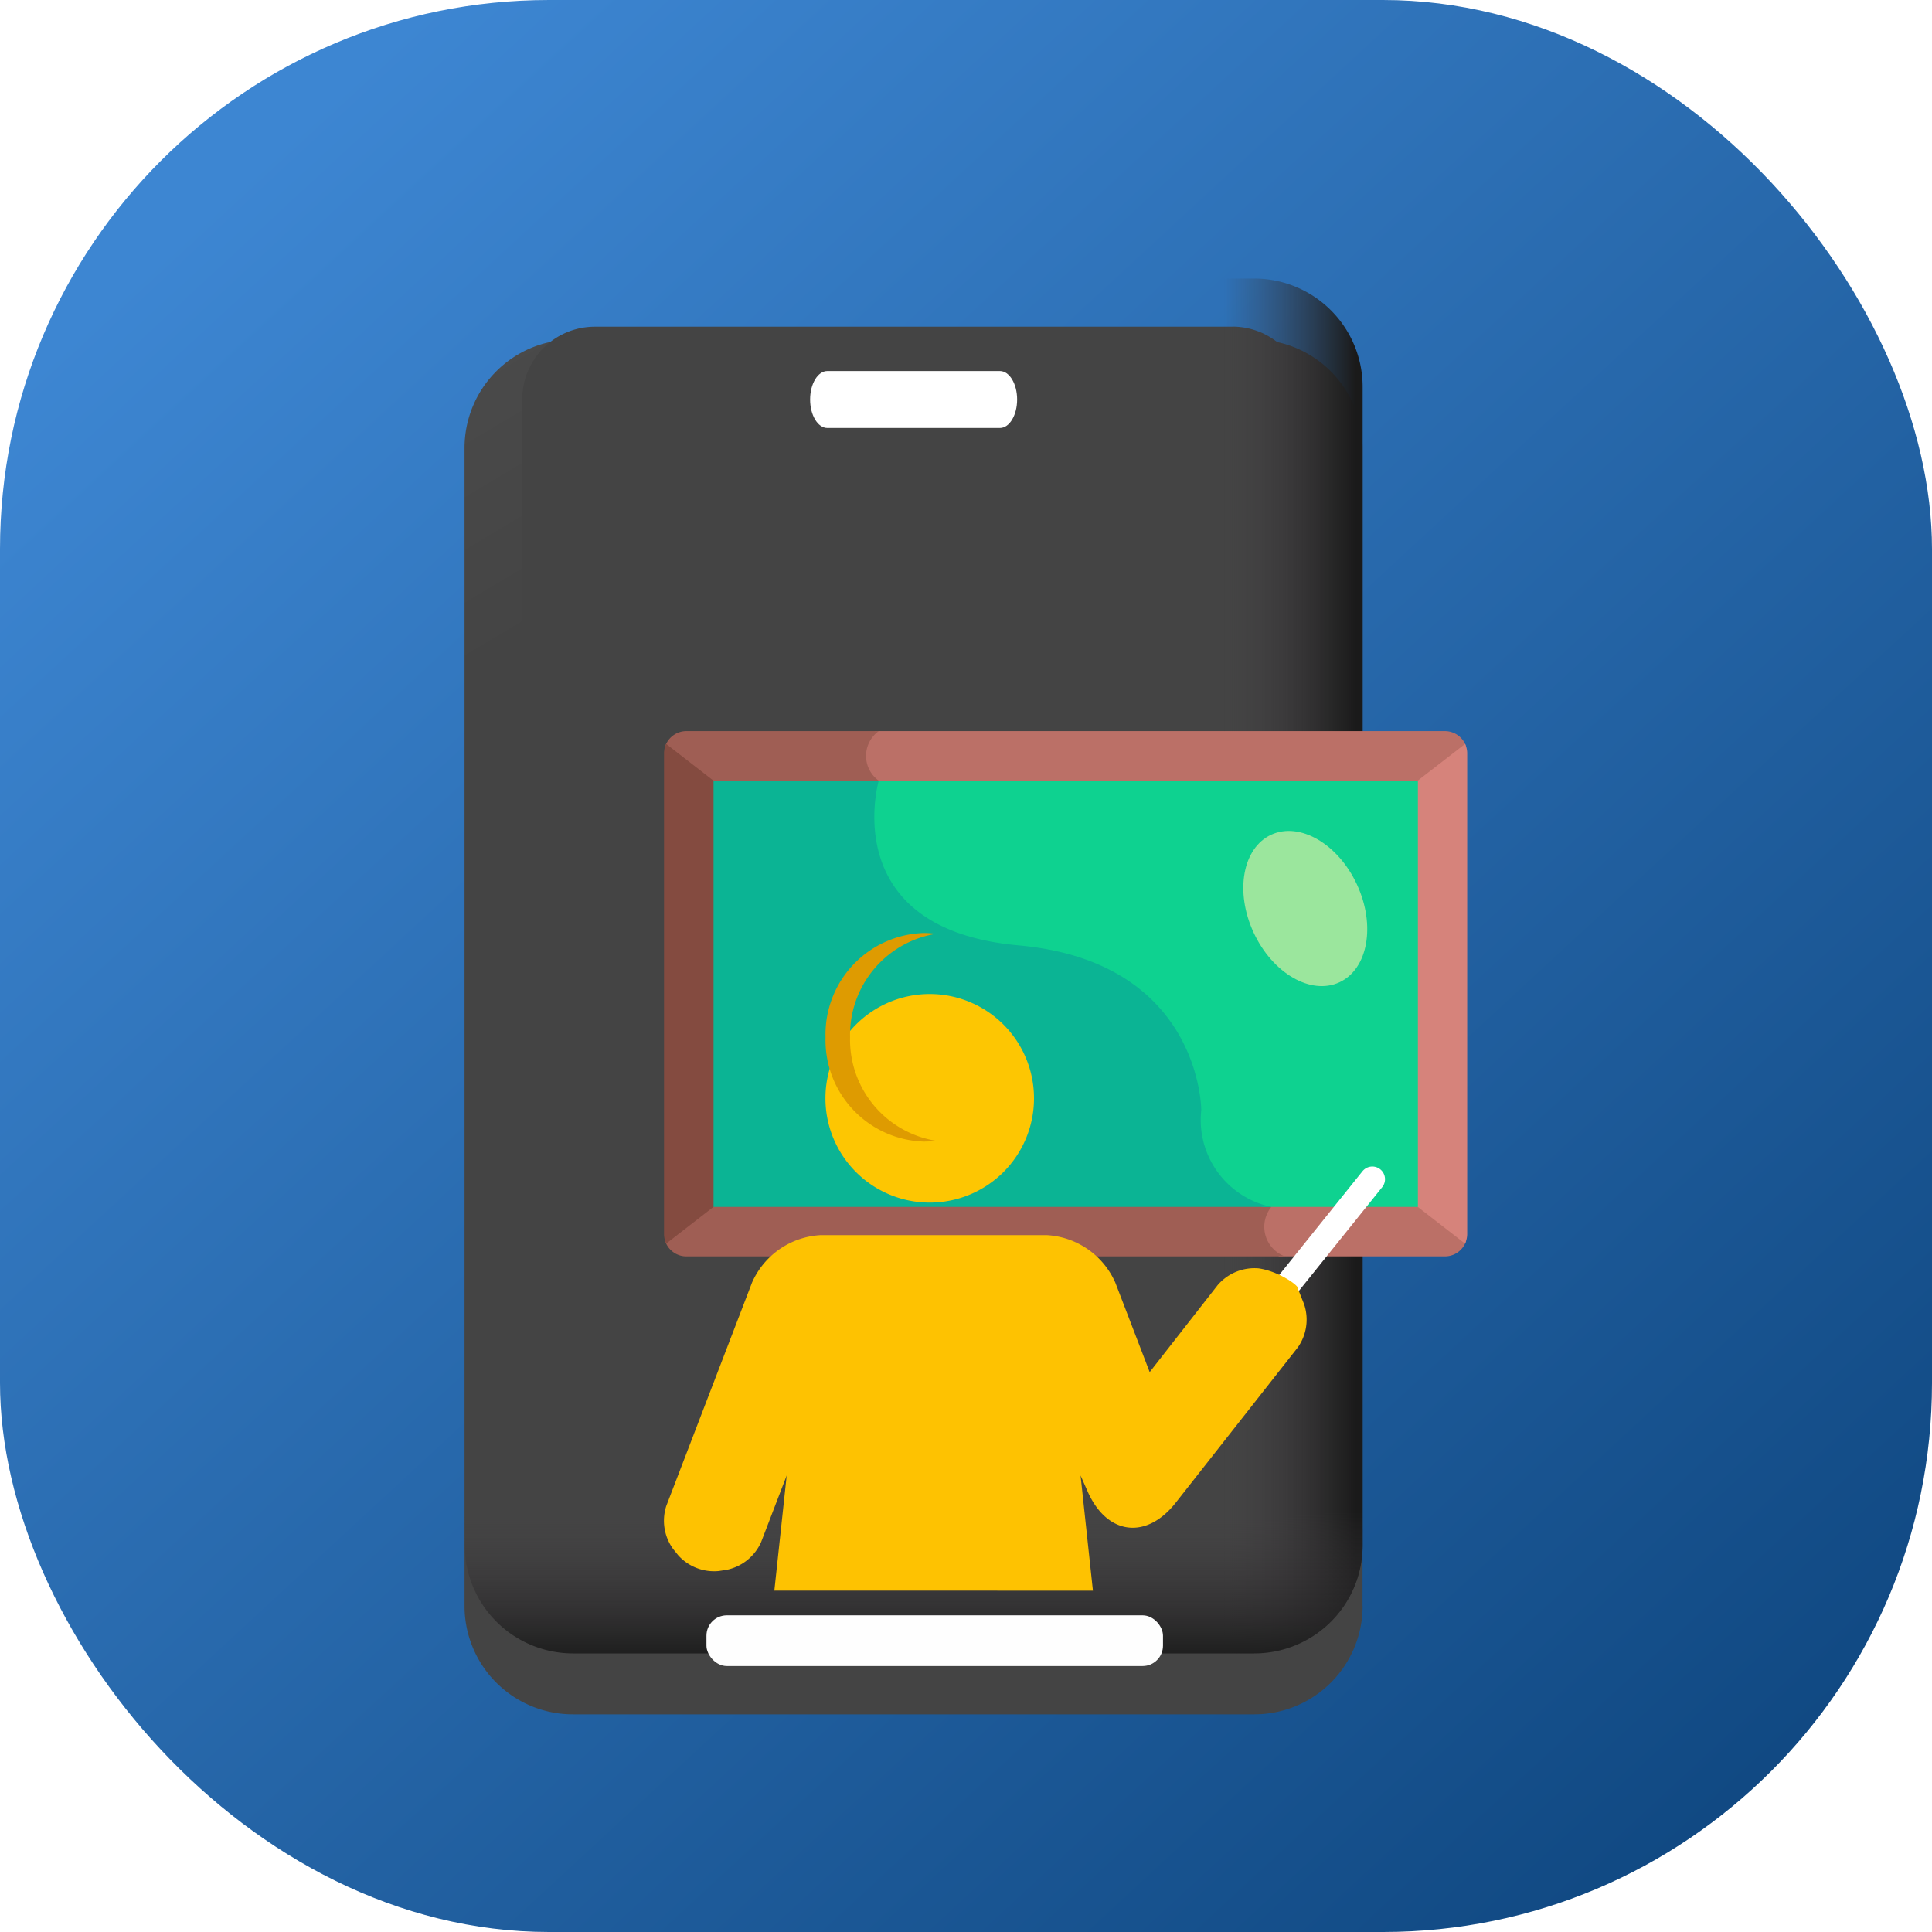 <svg xmlns="http://www.w3.org/2000/svg" xmlns:xlink="http://www.w3.org/1999/xlink" width="95" height="95" viewBox="0 0 95 95">
  <defs>
    <linearGradient id="linear-gradient" x1="0.116" y1="0.104" x2="1" y2="1.06" gradientUnits="objectBoundingBox">
      <stop offset="0" stop-color="#3d86d2"/>
      <stop offset="1" stop-color="#0a4077"/>
      <stop offset="1" stop-color="#123252"/>
    </linearGradient>
    <linearGradient id="linear-gradient-2" x1="3.79" y1="-2.092" x2="4.079" y2="-1.359" gradientUnits="objectBoundingBox">
      <stop offset="0" stop-color="#5a5a5a"/>
      <stop offset="1" stop-color="#444"/>
    </linearGradient>
    <filter id="Path_39111" x="13.85" y="7.698" width="62.151" height="85.604" filterUnits="userSpaceOnUse">
      <feOffset dy="3" input="SourceAlpha"/>
      <feGaussianBlur stdDeviation="3" result="blur"/>
      <feFlood flood-opacity="0.451"/>
      <feComposite operator="in" in2="blur"/>
      <feComposite in="SourceGraphic"/>
    </filter>
    <linearGradient id="linear-gradient-3" x1="5.179" y1="-1.451" x2="3.776" y2="-2.31" xlink:href="#linear-gradient-2"/>
    <linearGradient id="linear-gradient-4" x1="0.739" y1="0.5" x2="0.987" y2="0.5" gradientUnits="objectBoundingBox">
      <stop offset="0" stop-color="#433f43" stop-opacity="0"/>
      <stop offset="1" stop-color="#1a1a1a"/>
    </linearGradient>
    <linearGradient id="linear-gradient-5" x1="0.5" y1="0.799" x2="0.5" y2="1.01" xlink:href="#linear-gradient-4"/>
    <filter id="Path_35902" x="31.593" y="39.878" width="28.255" height="28.255" filterUnits="userSpaceOnUse">
      <feOffset dy="3" input="SourceAlpha"/>
      <feGaussianBlur stdDeviation="3" result="blur-2"/>
      <feFlood flood-opacity="0.451"/>
      <feComposite operator="in" in2="blur-2"/>
      <feComposite in="SourceGraphic"/>
    </filter>
    <filter id="Path_35778" x="53.439" y="48.361" width="23.668" height="24.755" filterUnits="userSpaceOnUse">
      <feOffset dy="3" input="SourceAlpha"/>
      <feGaussianBlur stdDeviation="3" result="blur-3"/>
      <feFlood flood-opacity="0.451"/>
      <feComposite operator="in" in2="blur-3"/>
      <feComposite in="SourceGraphic"/>
    </filter>
    <filter id="Path_35777" x="23.648" y="51.738" width="49.611" height="35.479" filterUnits="userSpaceOnUse">
      <feOffset dy="3" input="SourceAlpha"/>
      <feGaussianBlur stdDeviation="3" result="blur-4"/>
      <feFlood flood-opacity="0.451"/>
      <feComposite operator="in" in2="blur-4"/>
      <feComposite in="SourceGraphic"/>
    </filter>
    <filter id="Rectangle_10299" x="25.743" y="70.432" width="40.448" height="20.494" filterUnits="userSpaceOnUse">
      <feOffset dy="3" input="SourceAlpha"/>
      <feGaussianBlur stdDeviation="3" result="blur-5"/>
      <feFlood flood-opacity="0.271"/>
      <feComposite operator="in" in2="blur-5"/>
      <feComposite in="SourceGraphic"/>
    </filter>
  </defs>
  <g id="Group_38905" data-name="Group 38905" transform="translate(4749 -2600)">
    <g id="Group_38857" data-name="Group 38857">
      <rect id="Rectangle_11659" data-name="Rectangle 11659" width="95" height="95" rx="27" transform="translate(-4749 2600)" fill="url(#linear-gradient)"/>
      <g id="Group_38855" data-name="Group 38855" transform="translate(117.767 2.054)">
        <g id="Group_38594" data-name="Group 38594" transform="translate(-4843.917 2611.644)">
          <g id="Group_38588" data-name="Group 38588" transform="translate(0 0)">
            <g transform="matrix(1, 0, 0, 1, -22.85, -13.7)" filter="url(#Path_39111)">
              <path id="Path_39111-2" data-name="Path 39111" d="M132.958,62.275V5.328A5.328,5.328,0,0,0,127.63,0h-33.5a5.328,5.328,0,0,0-5.328,5.328V62.275A5.328,5.328,0,0,0,94.135,67.6h33.5a5.328,5.328,0,0,0,5.328-5.328Z" transform="translate(-65.96 13.7)" fill="url(#linear-gradient-2)"/>
            </g>
            <path id="Path_39112" data-name="Path 39112" d="M145.172,17.9H113.817a3.567,3.567,0,0,0-3.567,3.567V77.206a3.567,3.567,0,0,0,3.567,3.567h31.354a3.567,3.567,0,0,0,3.567-3.567V21.463a3.567,3.567,0,0,0-3.567-3.567Z" transform="translate(-107.419 -15.533)" fill="url(#linear-gradient-3)"/>
            <path id="Path_39113" data-name="Path 39113" d="M224.687,0h20.882A5.328,5.328,0,0,1,250.9,5.328V62.275a5.328,5.328,0,0,1-5.328,5.328H224.687Z" transform="translate(-206.746 0)" fill="url(#linear-gradient-4)"/>
            <path id="Path_39114" data-name="Path 39114" d="M88.807,277.307V247.743h44.151v29.564a5.328,5.328,0,0,1-5.328,5.328h-33.5A5.328,5.328,0,0,1,88.807,277.307Z" transform="translate(-88.807 -215.032)" fill="url(#linear-gradient-5)"/>
          </g>
          <path id="Path_39121" data-name="Path 39121" d="M226.786,30.08H218.3c-.468,0-.847-.627-.847-1.4s.379-1.4.847-1.4h8.485c.468,0,.847.627.847,1.4S227.254,30.08,226.786,30.08Z" transform="translate(-200.468 -22.733)" fill="#fff"/>
        </g>
      </g>
      <g id="Group_38856" data-name="Group 38856" transform="translate(-4716.352 2635.951)">
        <g id="Group_35870" data-name="Group 35870" transform="translate(0 0)">
          <g id="Group_35638" data-name="Group 35638" transform="translate(0 0)">
            <g id="Group_35637" data-name="Group 35637">
              <g id="Group_35636" data-name="Group 35636">
                <path id="Path_35346" data-name="Path 35346" d="M162.387.737A1.1,1.1,0,0,0,161.346,0H133.323a1.7,1.7,0,0,0-.554,1.076,1.823,1.823,0,0,0,.606,1.394c-.005.021-.011.047-.018.077H159.9v.117Z" transform="translate(-122.948 0)" fill="#bb7067"/>
                <path id="Path_35347" data-name="Path 35347" d="M22.286,0H12.83a1.1,1.1,0,0,0-1.041.737l2.483,1.926V2.547h7.985c.017-.072.029-.112.029-.112a1.5,1.5,0,0,1,0-2.435Z" transform="translate(-11.725 0)" fill="#9f5e54"/>
                <path id="Path_35348" data-name="Path 35348" d="M380.208,287.332v.117h-7.821c.172.068.354.131.547.186a1.952,1.952,0,0,0-.241,1.416,1.573,1.573,0,0,0,.82.945h8.137a1.1,1.1,0,0,0,1.041-.737Z" transform="translate(-343.253 -264.168)" fill="#bb7067"/>
                <path id="Path_35349" data-name="Path 35349" d="M41.592,287.561c-.132-.034-.258-.072-.38-.112H14.271v-.117l-2.483,1.927a1.1,1.1,0,0,0,1.041.737H42.258A1.551,1.551,0,0,1,41.592,287.561Z" transform="translate(-11.724 -264.168)" fill="#9f5e54"/>
                <path id="Path_35350" data-name="Path 35350" d="M13.544,30.464V9.73h.032L11.105,7.813A1.1,1.1,0,0,0,11,8.288V31.906a1.1,1.1,0,0,0,.108.475l2.471-1.917h-.032Z" transform="translate(-10.997 -7.183)" fill="#844b40"/>
                <path id="Path_35351" data-name="Path 35351" d="M471.476,7.813,469,9.73h.033V30.464H469l2.471,1.917a1.1,1.1,0,0,0,.108-.475V8.288A1.1,1.1,0,0,0,471.476,7.813Z" transform="translate(-432.082 -7.183)" fill="#d6837b"/>
                <path id="Path_35352" data-name="Path 35352" d="M138.037,30.2l.033.036a6.891,6.891,0,0,0,.8,5.235c1.154,1.689,3.24,2.682,6.2,2.949,4.587.414,6.754,2.559,7.764,4.286a8.175,8.175,0,0,1,1.11,3.688,4.867,4.867,0,0,0,.25,2.038,4.332,4.332,0,0,0,2.9,2.727h7.623V30.2Z" transform="translate(-127.644 -27.765)" fill="#0ed290"/>
                <path id="Path_35353" data-name="Path 35353" d="M41.2,30.2V51.159H68.631A4.37,4.37,0,0,1,65.182,46.4s.007-7.29-8.984-8.1-6.875-8.1-6.875-8.1Z" transform="translate(-38.762 -27.765)" fill="#0bb494"/>
                <ellipse id="Ellipse_1400" data-name="Ellipse 1400" cx="2.802" cy="3.997" rx="2.802" ry="3.997" transform="translate(27.314 6.272) rotate(-24.823)" fill="#9be69d"/>
              </g>
            </g>
          </g>
        </g>
        <g id="Group_35942" data-name="Group 35942" transform="translate(0 9.927)">
          <g transform="matrix(1, 0, 0, 1, -32.65, -45.88)" filter="url(#Path_35902)">
            <path id="Path_35902-2" data-name="Path 35902" d="M5.128,0A5.128,5.128,0,1,1,0,5.128,5.128,5.128,0,0,1,5.128,0Z" transform="translate(40.59 45.88)" fill="#fdc602"/>
          </g>
          <path id="Subtraction_1" data-name="Subtraction 1" d="M4.826,10.255A4.989,4.989,0,0,1,0,5.128,4.989,4.989,0,0,1,4.826,0a4.608,4.608,0,0,1,.6.04A5.036,5.036,0,0,0,1.206,5.128a5.036,5.036,0,0,0,4.223,5.088A4.611,4.611,0,0,1,4.826,10.255Z" transform="translate(7.945)" fill="#de9b01"/>
          <g transform="matrix(1, 0, 0, 1, -32.65, -45.88)" filter="url(#Path_35778)">
            <path id="Path_35778-2" data-name="Path 35778" d="M-7570.728,3998.35a.62.62,0,0,1-.39-.138.623.623,0,0,1-.1-.875l4.423-5.509a.623.623,0,0,1,.875-.1.624.624,0,0,1,.1.876l-4.424,5.509A.621.621,0,0,1-7570.728,3998.35Z" transform="translate(7633.79 -3937.23)" fill="#fff"/>
          </g>
          <g id="education" transform="translate(0 11.86)">
            <g id="education_004-teaching-teacher-teach-instructor-study-school" transform="translate(0 0)">
              <g transform="matrix(1, 0, 0, 1, -32.65, -57.74)" filter="url(#Path_35777)">
                <path id="Path_35777-2" data-name="Path 35777" d="M201.473,83.018l-.608-5.664.35.791c.946,2.137,2.886,2.384,4.331.546l6.007-7.641a2.37,2.37,0,0,0,.3-2.128l-.3-.752c.1-.113-.912-.854-1.934-1a2.387,2.387,0,0,0-2.008.819l-3.347,4.283-1.689-4.4a3.918,3.918,0,0,0-3.391-2.337H188.1a3.916,3.916,0,0,0-3.386,2.325l-4.218,10.987a2.366,2.366,0,0,0,.335,2.122l.254.314a2.375,2.375,0,0,0,2,.769l.4-.063a2.385,2.385,0,0,0,1.673-1.361l1.258-3.276-.608,5.664Z" transform="translate(-147.73 -7.8)" fill="#fec201" fill-rule="evenodd"/>
              </g>
            </g>
            <g transform="matrix(1, 0, 0, 1, -32.65, -57.74)" filter="url(#Rectangle_10299)">
              <rect id="Rectangle_10299-2" data-name="Rectangle 10299" width="22.448" height="2.494" rx="1" transform="translate(34.74 76.43)" fill="#fefefe"/>
            </g>
          </g>
        </g>
      </g>
    </g>
  </g>
</svg>
